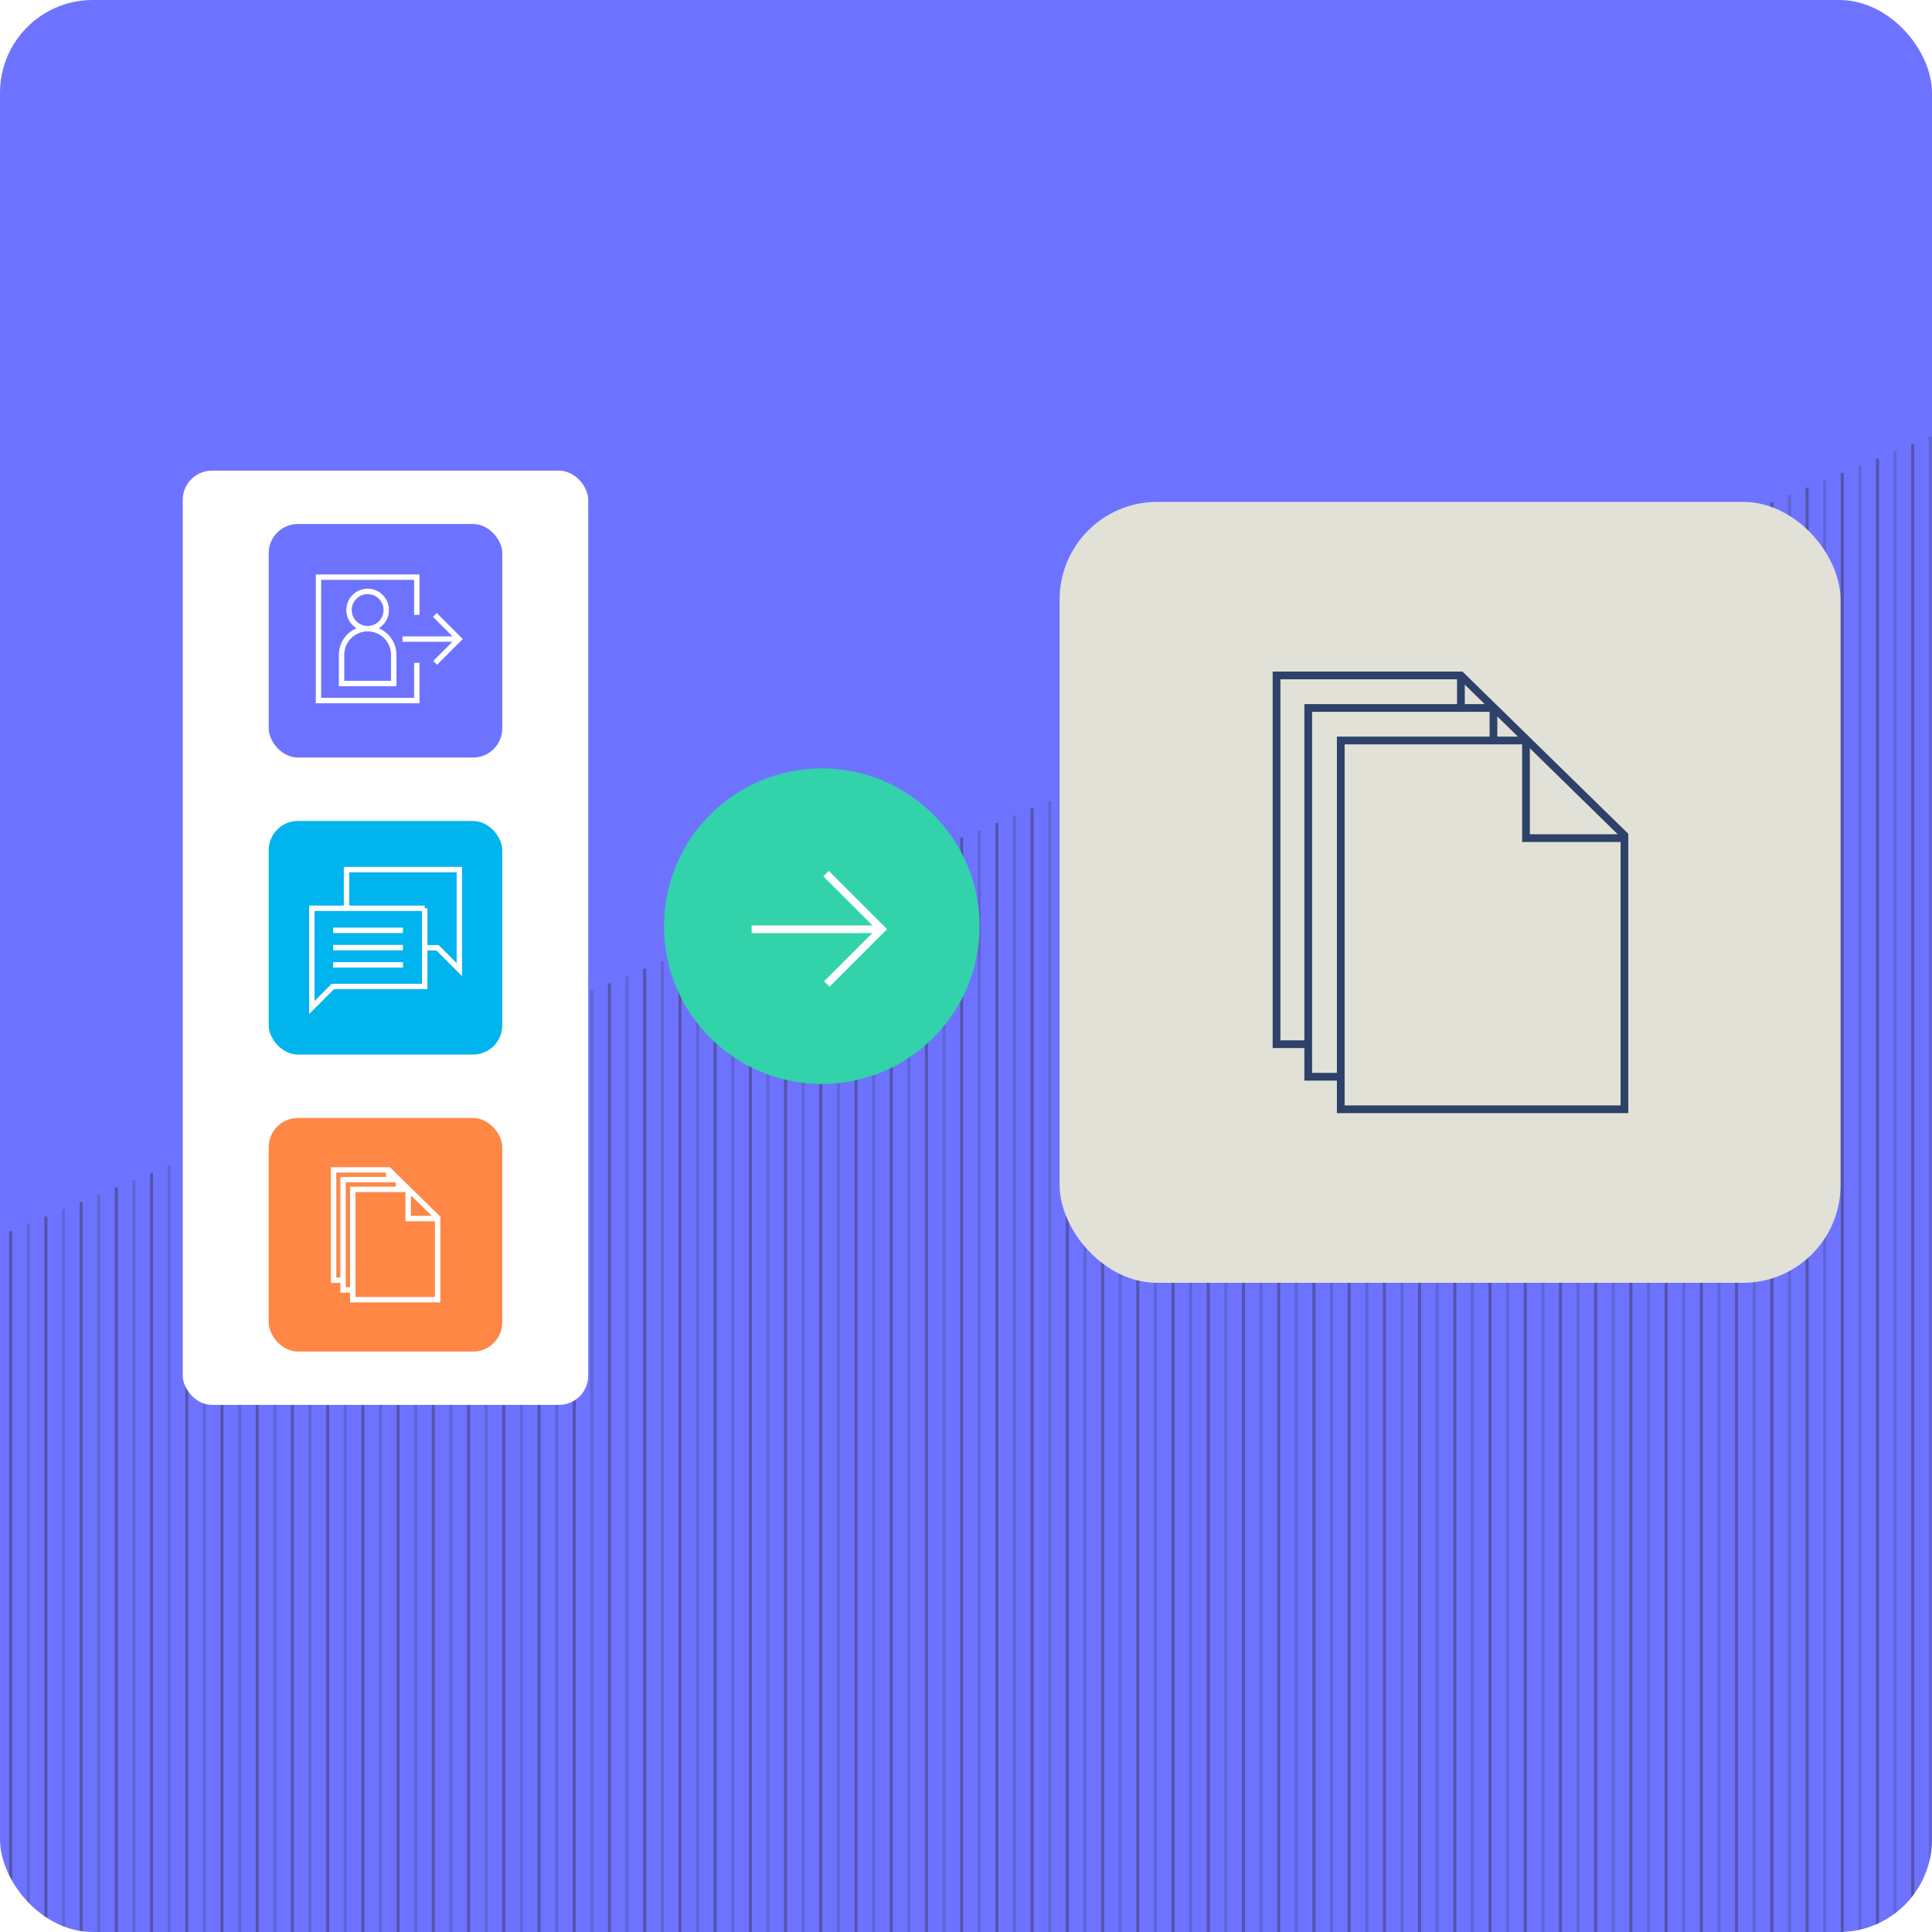 <?xml version="1.0" encoding="UTF-8"?>
<svg xmlns="http://www.w3.org/2000/svg" xmlns:xlink="http://www.w3.org/1999/xlink" viewBox="0 0 500 500">
  <defs>
    <style>
      .cls-1, .cls-2, .cls-3, .cls-4, .cls-5, .cls-6, .cls-7, .cls-8, .cls-9 {
        fill: none;
      }

      .cls-1, .cls-3, .cls-5 {
        stroke-width: 2px;
      }

      .cls-1, .cls-4, .cls-5, .cls-7, .cls-8, .cls-9 {
        stroke-miterlimit: 10;
      }

      .cls-1, .cls-6, .cls-8, .cls-9 {
        stroke: #fff;
      }

      .cls-10 {
        clip-path: url(#clippath);
      }

      .cls-2, .cls-11, .cls-12, .cls-13, .cls-14, .cls-15, .cls-16 {
        stroke-width: 0px;
      }

      .cls-3, .cls-5 {
        stroke: #2d4169;
      }

      .cls-4 {
        opacity: .2;
      }

      .cls-4, .cls-7 {
        isolation: isolate;
        stroke: #2b2a31;
        stroke-width: .796px;
      }

      .cls-11 {
        fill: #e1e1d7;
      }

      .cls-17 {
        clip-path: url(#clippath-1);
      }

      .cls-18 {
        clip-path: url(#clippath-3);
      }

      .cls-19 {
        clip-path: url(#clippath-2);
      }

      .cls-20 {
        filter: url(#drop-shadow-4);
      }

      .cls-21 {
        filter: url(#drop-shadow-1);
      }

      .cls-12 {
        fill: #00b4ed;
      }

      .cls-6, .cls-8 {
        stroke-width: 1.4px;
      }

      .cls-7 {
        opacity: .4;
      }

      .cls-13 {
        fill: #6e73ff;
      }

      .cls-14 {
        fill: #32d2aa;
      }

      .cls-9 {
        stroke-width: 1.4px;
      }

      .cls-15 {
        fill: #fff;
      }

      .cls-16 {
        fill: #ff8746;
      }
    </style>
    <clipPath id="clippath">
      <rect class="cls-2" x="738.634" y="0" width="500" height="500" rx="24" ry="24"></rect>
    </clipPath>
    <clipPath id="clippath-1">
      <rect class="cls-2" x="321.634" y="113" width="917" height="387"></rect>
    </clipPath>
    <clipPath id="clippath-2">
      <rect class="cls-2" y="0" width="500" height="500" rx="24" ry="24"></rect>
    </clipPath>
    <clipPath id="clippath-3">
      <rect class="cls-2" x="-417" y="113" width="917" height="387"></rect>
    </clipPath>
    <filter id="drop-shadow-1">
      <feOffset dx="3" dy="3"></feOffset>
      <feGaussianBlur result="blur" stdDeviation="2"></feGaussianBlur>
      <feFlood flood-color="#000" flood-opacity=".25"></feFlood>
      <feComposite in2="blur" operator="in"></feComposite>
      <feComposite in="SourceGraphic"></feComposite>
    </filter>
    <filter id="drop-shadow-4">
      <feOffset dx="3" dy="3"></feOffset>
      <feGaussianBlur result="blur-2" stdDeviation="2"></feGaussianBlur>
      <feFlood flood-color="#000" flood-opacity=".25"></feFlood>
      <feComposite in2="blur-2" operator="in"></feComposite>
      <feComposite in="SourceGraphic"></feComposite>
    </filter>
  </defs>
  <g id="Product_Pg_BG" data-name="Product Pg BG">
    <g class="cls-10">
      <g class="cls-17">
        <g>
          <path class="cls-4" d="M1238.201,113v387M1229.085,116.773v383.227M1219.969,120.545v379.455M1210.854,124.318v375.682M1201.738,128.091v371.909M1192.622,131.863v368.137M1183.506,135.636v364.364M1174.391,139.409v360.591M1165.275,143.181v356.819M1156.159,146.954v353.046M1147.043,150.726v349.274M1137.928,154.499v345.501M1128.812,158.272v341.728M1119.696,162.044v337.956M1110.58,165.817v334.183M1101.465,169.59v330.41M1092.349,173.362v326.638M1083.233,177.135v322.865M1074.117,180.908v319.092M1065.001,184.68v315.32M1055.886,188.453v311.547M1046.77,192.226v307.774M1037.654,195.998v304.002M1028.539,199.771v300.229M1019.423,203.544v296.456M1010.307,207.316v292.684M1001.191,211.089v288.911M992.075,214.862v285.138M982.96,218.634v281.366M973.844,222.407v277.593M964.728,226.179v273.821M955.612,229.952v270.048M946.497,233.725v266.275M937.381,237.497v262.503M928.265,241.27v258.73M919.149,245.043v254.957M910.034,248.815v251.185M900.918,252.588v247.412M891.802,256.361v243.639M882.686,260.133v239.867M873.571,263.906v236.094M864.455,267.679v232.321M855.339,271.451v228.549M846.223,275.224v224.776M837.107,278.997v221.003M827.992,282.769v217.231M818.876,286.542v213.458M809.76,290.314v209.686M800.644,294.087v205.913M791.529,297.86v202.14M782.413,301.632v198.368M773.297,305.405v194.595M764.181,309.178v190.822M755.066,312.95v187.05M745.95,316.723v183.277M736.834,320.496v179.504M727.718,324.268v175.732M718.603,328.041v171.959M709.487,331.814v168.186M700.371,335.586v164.414M691.255,339.359v160.641M682.14,343.132v156.868M673.024,346.904v153.096M663.908,350.677v149.323M654.792,354.45v145.55M645.676,358.222v141.778M636.561,361.995v138.005M627.445,365.767v134.233M618.329,369.54v130.46M609.214,373.313v126.687M600.098,377.085v122.915M590.982,380.858v119.142M581.866,384.631v115.369M572.751,388.403v111.597M563.635,392.176v107.824M554.519,395.949v104.051M545.403,399.721v100.279M536.288,403.494v96.506M527.172,407.267v92.733M518.056,411.039v88.961M508.94,414.812v85.188M499.825,418.585v81.415M490.709,422.357v77.643M481.593,426.13v73.87M472.477,429.903v70.097M463.361,433.675v66.325M454.246,437.448v62.552M445.13,441.22v58.78M436.014,444.993v55.007M426.898,448.766v51.234M417.783,452.538v47.462M408.667,456.311v43.689M399.551,460.084v39.916M390.435,463.856v36.144M381.32,467.629v32.371M372.204,471.402v28.598M363.088,475.174v24.826M353.972,478.947v21.053M344.857,482.72v17.28M335.741,486.492v13.508M326.625,490.265v9.735"></path>
          <path class="cls-7" d="M1233.643,114.887v385.113M1224.527,118.659v381.341M1215.411,122.432v377.568M1206.296,126.205v373.795M1197.18,129.977v370.023M1188.064,133.75v366.25M1178.948,137.523v362.477M1169.833,141.295v358.705M1160.717,145.068v354.932M1151.601,148.841v351.159M1142.485,152.613v347.387M1133.37,156.386v343.614M1124.254,160.159v339.841M1115.138,163.931v336.069M1106.022,167.704v332.296M1096.907,171.476v328.524M1087.791,175.249v324.751M1078.675,179.022v320.978M1069.559,182.794v317.206M1060.444,186.567v313.433M1051.328,190.34v309.66M1042.212,194.112v305.888M1033.096,197.885v302.115M1023.981,201.658v298.342M1014.865,205.43v294.57M1005.749,209.203v290.797M996.633,212.976v287.024M987.518,216.748v283.252M978.402,220.521v279.479M969.286,224.294v275.706M960.17,228.066v271.934M951.055,231.839v268.161M941.939,235.611v264.389M932.823,239.384v260.616M923.707,243.157v256.843M914.591,246.929v253.071M905.476,250.702v249.298M896.36,254.475v245.525M887.244,258.247v241.753M878.129,262.02v237.98M869.013,265.793v234.207M859.897,269.565v230.435M850.781,273.338v226.662M841.666,277.111v222.889M832.55,280.883v219.117M823.434,284.656v215.344M814.318,288.429v211.571M805.202,292.201v207.799M796.087,295.974v204.026M786.971,299.747v200.253M777.855,303.519v196.481M768.739,307.292v192.708M759.624,311.065v188.935M750.508,314.837v185.163M741.392,318.61v181.39M732.276,322.382v177.618M723.16,326.155v173.845M714.045,329.928v170.072M704.929,333.7v166.3M695.813,337.473v162.527M686.697,341.246v158.754M677.582,345.018v154.982M668.466,348.791v151.209M659.35,352.564v147.436M650.234,356.336v143.664M641.119,360.109v139.891M632.003,363.882v136.118M622.887,367.654v132.346M613.771,371.427v128.573M604.656,375.199v124.801M595.54,378.972v121.028M586.424,382.745v117.255M577.308,386.517v113.483M568.193,390.29v109.71M559.077,394.063v105.937M549.961,397.835v102.165M540.845,401.608v98.392M531.73,405.381v94.619M522.614,409.153v90.847M513.498,412.926v87.074M504.382,416.699v83.301M495.267,420.471v79.529M486.151,424.244v75.756M477.035,428.017v71.983M467.919,431.789v68.211M458.804,435.562v64.438M449.688,439.335v60.665M440.572,443.107v56.893M431.456,446.88v53.12M422.341,450.652v49.348M413.225,454.425v45.575M404.109,458.198v41.802M394.993,461.97v38.03M385.878,465.743v34.257M376.762,469.516v30.484M367.646,473.288v26.712M358.53,477.061v22.939M349.415,480.834v19.166M340.299,484.606v15.394M331.183,488.379v11.621M322.067,492.152v7.848"></path>
        </g>
      </g>
    </g>
    <g class="cls-19">
      <g>
        <rect class="cls-13" y="0" width="500" height="500" rx="24" ry="24"></rect>
        <g class="cls-18">
          <g>
            <path class="cls-4" d="M499.567,113v387M490.451,116.773v383.227M481.335,120.545v379.455M472.22,124.318v375.682M463.104,128.091v371.909M453.988,131.863v368.137M444.872,135.636v364.364M435.757,139.409v360.591M426.641,143.181v356.819M417.525,146.954v353.046M408.409,150.726v349.274M399.294,154.499v345.501M390.178,158.272v341.728M381.062,162.044v337.956M371.946,165.817v334.183M362.831,169.59v330.41M353.715,173.362v326.638M344.599,177.135v322.865M335.483,180.908v319.092M326.367,184.68v315.32M317.252,188.453v311.547M308.136,192.226v307.774M299.02,195.998v304.002M289.905,199.771v300.229M280.789,203.544v296.456M271.673,207.316v292.684M262.557,211.089v288.911M253.441,214.862v285.138M244.326,218.634v281.366M235.21,222.407v277.593M226.094,226.179v273.821M216.978,229.952v270.048M207.863,233.725v266.275M198.747,237.497v262.503M189.631,241.27v258.73M180.515,245.043v254.957M171.4,248.815v251.185M162.284,252.588v247.412M153.168,256.361v243.639M144.052,260.133v239.867M134.937,263.906v236.094M125.821,267.679v232.321M116.705,271.451v228.549M107.589,275.224v224.776M98.474,278.997v221.003M89.358,282.769v217.231M80.242,286.542v213.458M71.126,290.314v209.686M62.011,294.087v205.913M52.895,297.86v202.14M43.779,301.632v198.368M34.663,305.405v194.595M25.548,309.178v190.822M16.432,312.95v187.05M7.316,316.723v183.277M-1.8,320.496v179.504M-10.916,324.268v175.732M-20.031,328.041v171.959M-29.147,331.814v168.186M-38.263,335.586v164.414M-47.379,339.359v160.641M-56.494,343.132v156.868M-65.61,346.904v153.096M-74.726,350.677v149.323M-83.842,354.45v145.55M-92.957,358.222v141.778M-102.073,361.995v138.005M-111.189,365.767v134.233M-120.305,369.54v130.46M-129.42,373.313v126.687M-138.536,377.085v122.915M-147.652,380.858v119.142M-156.768,384.631v115.369M-165.883,388.403v111.597M-174.999,392.176v107.824M-184.115,395.949v104.051M-193.231,399.721v100.279M-202.346,403.494v96.506M-211.462,407.267v92.733M-220.578,411.039v88.961M-229.694,414.812v85.188M-238.809,418.585v81.415M-247.925,422.357v77.643M-257.041,426.13v73.87M-266.157,429.903v70.097M-275.273,433.675v66.325M-284.388,437.448v62.552M-293.504,441.22v58.78M-302.62,444.993v55.007M-311.736,448.766v51.234M-320.851,452.538v47.462M-329.967,456.311v43.689M-339.083,460.084v39.916M-348.199,463.856v36.144M-357.314,467.629v32.371M-366.43,471.402v28.598M-375.546,475.174v24.826M-384.662,478.947v21.053M-393.777,482.72v17.28M-402.893,486.492v13.508M-412.009,490.265v9.735"></path>
            <path class="cls-7" d="M495.009,114.887v385.113M485.893,118.659v381.341M476.777,122.432v377.568M467.662,126.205v373.795M458.546,129.977v370.023M449.43,133.75v366.25M440.314,137.523v362.477M431.199,141.295v358.705M422.083,145.068v354.932M412.967,148.841v351.159M403.851,152.613v347.387M394.736,156.386v343.614M385.62,160.159v339.841M376.504,163.931v336.069M367.388,167.704v332.296M358.273,171.476v328.524M349.157,175.249v324.751M340.041,179.022v320.978M330.925,182.794v317.206M321.81,186.567v313.433M312.694,190.34v309.66M303.578,194.112v305.888M294.462,197.885v302.115M285.347,201.658v298.342M276.231,205.43v294.57M267.115,209.203v290.797M257.999,212.976v287.024M248.884,216.748v283.252M239.768,220.521v279.479M230.652,224.294v275.706M221.536,228.066v271.934M212.421,231.839v268.161M203.305,235.611v264.389M194.189,239.384v260.616M185.073,243.157v256.843M175.957,246.929v253.071M166.842,250.702v249.298M157.726,254.475v245.525M148.61,258.247v241.753M139.495,262.02v237.98M130.379,265.793v234.207M121.263,269.565v230.435M112.147,273.338v226.662M103.032,277.111v222.889M93.916,280.883v219.117M84.8,284.656v215.344M75.684,288.429v211.571M66.568,292.201v207.799M57.453,295.974v204.026M48.337,299.747v200.253M39.221,303.519v196.481M30.105,307.292v192.708M20.99,311.065v188.935M11.874,314.837v185.163M2.758,318.61v181.39M-6.358,322.382v177.618M-15.473,326.155v173.845M-24.589,329.928v170.072M-33.705,333.7v166.3M-42.821,337.473v162.527M-51.937,341.246v158.754M-61.052,345.018v154.982M-70.168,348.791v151.209M-79.284,352.564v147.436M-88.399,356.336v143.664M-97.515,360.109v139.891M-106.631,363.882v136.118M-115.747,367.654v132.346M-124.863,371.427v128.573M-133.978,375.199v124.801M-143.094,378.972v121.028M-152.21,382.745v117.255M-161.326,386.517v113.483M-170.441,390.29v109.71M-179.557,394.063v105.937M-188.673,397.835v102.165M-197.789,401.608v98.392M-206.904,405.381v94.619M-216.02,409.153v90.847M-225.136,412.926v87.074M-234.252,416.699v83.301M-243.367,420.471v79.529M-252.483,424.244v75.756M-261.599,428.017v71.983M-270.715,431.789v68.211M-279.83,435.562v64.438M-288.946,439.335v60.665M-298.062,443.107v56.893M-307.178,446.88v53.12M-316.293,450.652v49.348M-325.409,454.425v45.575M-334.525,458.198v41.802M-343.641,461.97v38.03M-352.756,465.743v34.257M-361.872,469.516v30.484M-370.988,473.288v26.712M-380.104,477.061v22.939M-389.219,480.834v19.166M-398.335,484.606v15.394M-407.451,488.379v11.621M-416.567,492.152v7.848"></path>
          </g>
        </g>
      </g>
    </g>
  </g>
  <g id="Artwork">
    <g class="cls-21">
      <rect class="cls-11" x="271.225" y="126.889" width="202.103" height="202.103" rx="25.263" ry="25.263"></rect>
      <g>
        <path class="cls-5" d="M383.904,180.222h-48.334v95.438h8.637"></path>
        <path class="cls-5" d="M392.325,188.643h-48.334v95.438h73.413v-70.87l-42.321-41.41h-47.719v95.438h8.421"></path>
        <path class="cls-3" d="M375.084,171.801v8.421"></path>
        <path class="cls-3" d="M383.505,180.222v8.421M391.926,188.643v25.263h25.263"></path>
      </g>
    </g>
    <g class="cls-20">
      <rect class="cls-15" x="44.293" y="118.804" width="104.939" height="241.779" rx="7.556" ry="7.556"></rect>
      <g>
        <g>
          <rect class="cls-13" x="66.54" y="132.608" width="60.445" height="60.445" rx="7.556" ry="7.556"></rect>
          <g>
            <path class="cls-9" d="M109.535,156.132l6.249,6.249-6.162,6.162"></path>
            <path class="cls-9" d="M115.784,162.393h-14.614"></path>
            <path class="cls-9" d="M92.147,159.701c2.664,0,4.823-2.159,4.823-4.823s-2.159-4.823-4.823-4.823-4.823,2.159-4.823,4.823,2.159,4.823,4.823,4.823Z"></path>
            <path class="cls-9" d="M85.396,166.596c-.019-.898.141-1.792.472-2.627.331-.836.825-1.597,1.453-2.239.629-.642,1.379-1.153,2.208-1.501.828-.348,1.718-.528,2.617-.528s1.788.179,2.617.528c.828.348,1.579.859,2.208,1.501.629.642,1.123,1.404,1.453,2.239.331.836.491,1.729.472,2.627"></path>
            <path class="cls-9" d="M98.895,166.596v7.299h-13.498v-7.299"></path>
            <path class="cls-9" d="M104.871,156.132v-9.763h-25.45v31.937h25.45v-9.764"></path>
          </g>
        </g>
        <g>
          <rect class="cls-12" x="66.54" y="209.472" width="60.445" height="60.445" rx="7.556" ry="7.556"></rect>
          <g>
            <path class="cls-9" d="M86.676,232.062v-10.021h29.214v25.904l-5.67-5.669h-3.307"></path>
            <path class="cls-9" d="M106.914,232.063h-29.214v25.678l5.44-5.44h23.773v-20.238Z"></path>
            <path class="cls-9" d="M83.215,237.769h18.067"></path>
            <path class="cls-9" d="M83.215,242.242h18.067"></path>
            <path class="cls-9" d="M83.215,246.711h18.067"></path>
          </g>
        </g>
        <g>
          <rect class="cls-16" x="66.54" y="286.335" width="60.445" height="60.445" rx="7.556" ry="7.556"></rect>
          <path class="cls-8" d="M100.24,302.286h-14.456v28.543h2.583"></path>
          <path class="cls-8" d="M102.758,304.805h-14.456v28.543h21.957v-21.196l-12.657-12.385h-14.272v28.543h2.519"></path>
          <path class="cls-6" d="M97.602,299.768v2.519"></path>
          <path class="cls-6" d="M100.121,302.286v2.519M102.639,304.805v7.556h7.556"></path>
        </g>
      </g>
    </g>
    <g>
      <circle class="cls-14" cx="212.672" cy="239.694" r="40.832"></circle>
      <path class="cls-1" d="M213.782,226.084l14.384,14.384-14.185,14.184"></path>
      <path class="cls-1" d="M228.166,240.496h-33.641"></path>
    </g>
  </g>
</svg>
